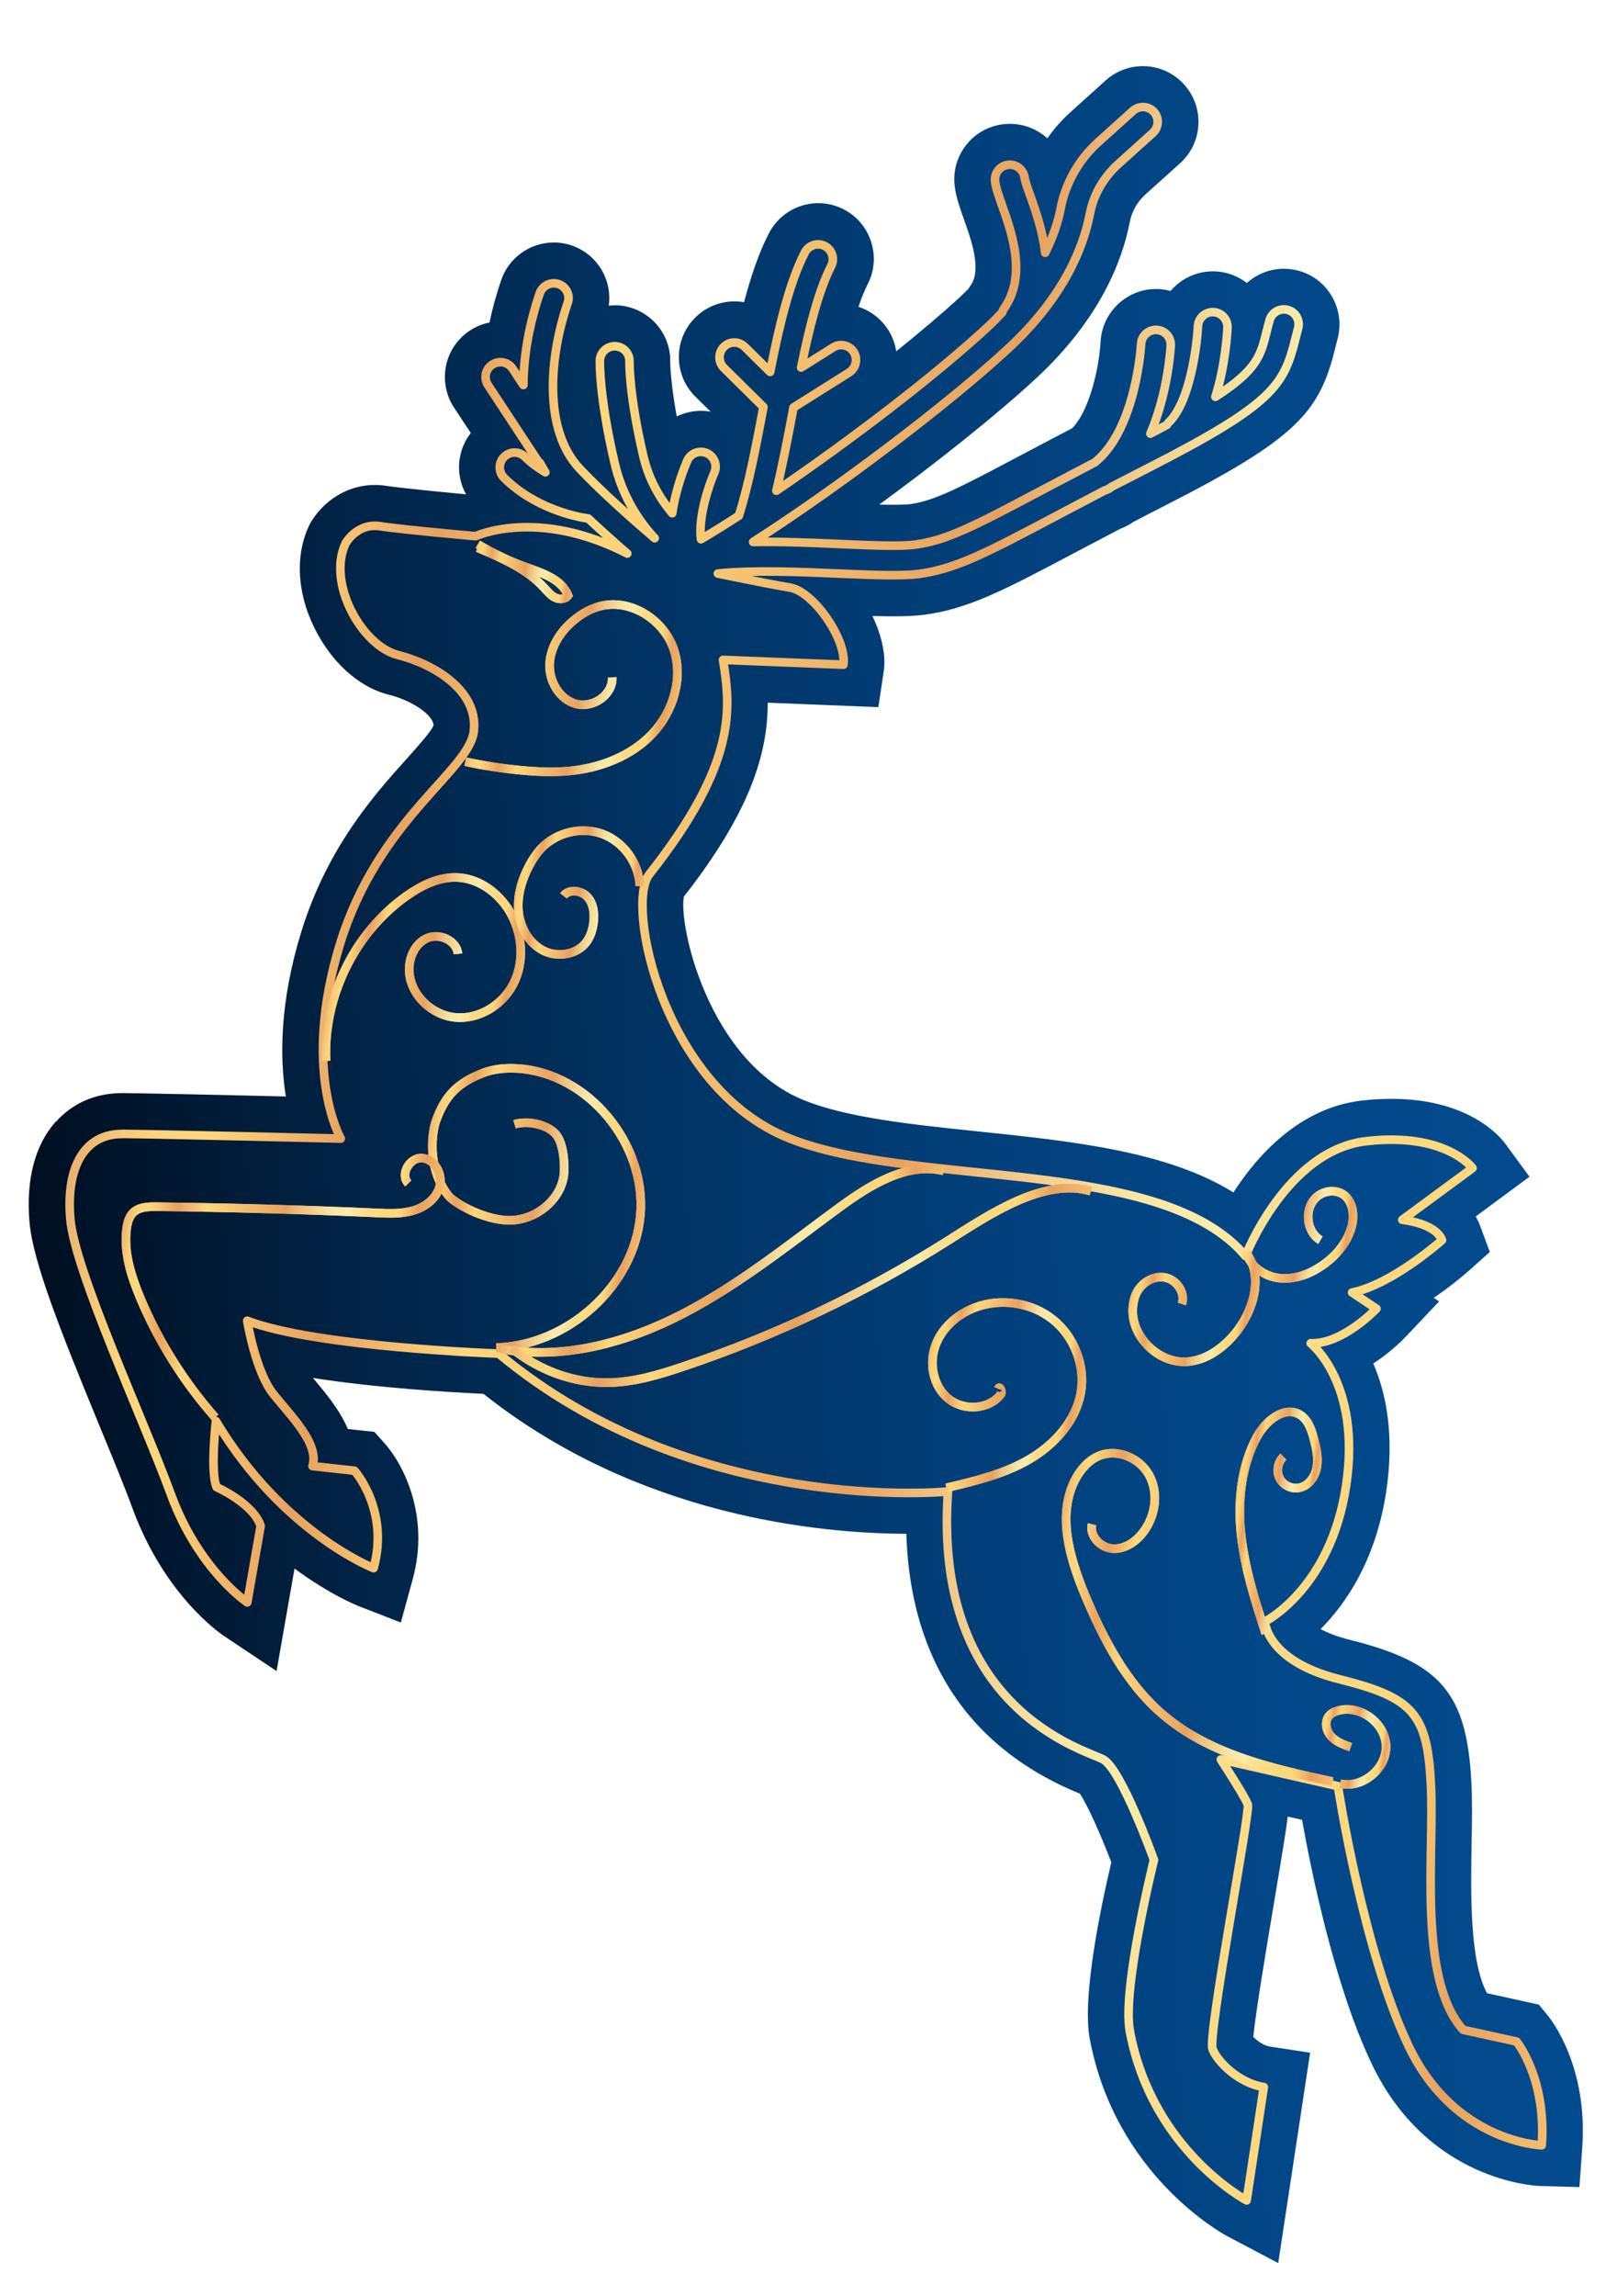 <svg width="193" height="274" viewBox="0 0 193 274" fill="none" xmlns="http://www.w3.org/2000/svg">
<g filter="url(#filter0_d_2028_8576)">
<path d="M10.118 127.006C12.048 124.844 14.674 123.672 17.709 123.604C17.833 123.601 17.956 123.598 18.094 123.595C20.98 123.627 30.795 123.835 37.546 124.001C36.812 119.423 36.788 112.821 39.376 104.387C42.489 94.262 48.174 87.918 51.955 83.721C53.175 82.36 54.837 80.507 55.177 79.729C55.15 78.492 52.652 76.76 49.778 76.04C46.199 75.143 42.874 72.095 40.857 67.889C38.882 63.766 38.675 59.424 40.275 55.977L40.341 55.838L40.406 55.699C41.541 53.596 44.206 51.116 47.983 51.032C48.491 51.021 49.014 51.05 49.525 51.135C51.303 51.398 56.095 51.869 59.056 52.147C58.512 51.182 58.227 50.088 58.215 48.961C58.209 47.448 58.699 46.006 59.621 44.83L57.616 41.794C55.61 38.73 56.452 34.612 59.513 32.605C60.231 32.135 61.02 31.801 61.855 31.645C62.264 29.669 62.789 27.938 63.253 26.566C64.157 23.946 66.618 22.158 69.378 22.096C70.161 22.079 70.933 22.199 71.681 22.457C73.356 23.039 74.702 24.233 75.48 25.825C76.07 27.022 76.264 28.352 76.087 29.636C76.265 29.618 76.457 29.6 76.636 29.596C76.745 29.593 76.855 29.591 76.965 29.588C80.609 29.686 83.507 32.73 83.423 36.336C83.423 36.363 83.418 38.578 84.2 42.852C85.043 42.448 85.972 42.207 86.933 42.186C87.373 42.176 87.813 42.207 88.241 42.28L86.428 40.491C85.164 39.24 84.467 37.578 84.455 35.804C84.443 34.029 85.12 32.364 86.37 31.098C87.593 29.86 89.213 29.164 90.943 29.125C91.382 29.116 91.809 29.147 92.237 29.22C93.022 26.232 93.962 23.405 95.187 21.025C96.293 18.855 98.501 17.458 100.946 17.403C102.045 17.379 103.136 17.63 104.109 18.131C105.693 18.934 106.851 20.311 107.397 22.005C107.943 23.698 107.804 25.489 106.988 27.076C106.592 27.841 106.229 28.771 105.894 29.769C107.347 30.245 108.619 31.221 109.459 32.55C109.958 33.351 110.266 34.21 110.395 35.088C113.338 32.711 115.981 30.479 118.081 28.534C118.391 28.252 118.687 27.957 119.009 27.633C119.089 27.494 119.182 27.354 119.288 27.2C120.607 25.328 119.375 21.848 118.466 19.296C117.968 17.89 117.543 16.689 117.376 15.373C117.158 13.617 117.641 11.873 118.737 10.473C119.832 9.073 121.407 8.199 123.174 7.981C123.38 7.962 123.6 7.944 123.806 7.939C125.577 7.9 127.213 8.551 128.434 9.665C129.246 8.506 130.198 7.439 131.248 6.494L135.397 2.756C136.582 1.685 138.108 1.087 139.687 1.051C141.624 1.008 143.469 1.806 144.766 3.249C145.949 4.571 146.55 6.263 146.466 8.039C146.369 9.816 145.594 11.442 144.288 12.627L140.139 16.364C139.169 17.239 138.521 18.381 138.275 19.652C137.388 24.252 134.727 31.23 127.107 38.291C122.516 42.548 115.523 48.137 108.371 53.372C109.278 53.393 110.117 53.402 110.817 53.386C111.518 53.37 111.888 53.335 112.052 53.317C114.998 52.922 118.067 51.299 125.468 47.379C127.179 46.474 129.162 45.426 131.376 44.276C133.433 42.249 134.61 37.106 134.788 33.966C134.958 30.496 137.795 27.723 141.256 27.646C141.407 27.642 141.572 27.639 141.723 27.649C142.219 27.68 142.687 27.752 143.144 27.879C144.335 26.477 146.088 25.585 148.038 25.541C148.189 25.538 148.34 25.535 148.506 25.545C149.922 25.61 151.211 26.117 152.247 26.933C153.405 25.89 154.916 25.264 156.523 25.229C157.155 25.214 157.789 25.297 158.411 25.462C160.125 25.932 161.551 27.028 162.424 28.577C163.296 30.112 163.529 31.909 163.072 33.611C162.958 34.053 162.844 34.468 162.756 34.855C160.889 42.339 158.184 45.48 142.614 53.42C141.228 54.125 139.938 54.786 138.715 55.432C138.228 55.773 137.712 56.046 137.153 56.251C135.089 57.329 133.242 58.306 131.639 59.153C123.274 63.576 119.077 65.788 113.803 66.51C113.036 66.61 112.144 66.671 111.073 66.695C110.001 66.719 108.833 66.704 107.554 66.663C108.65 68.95 109.197 71.331 108.91 73.236L108.264 77.542L95.061 77.011C95.056 82.953 93.081 89.888 85.052 100.15C84.386 103.576 88.02 119.877 99.389 124.451C104.616 126.549 112.205 127.343 120.262 128.181C131.349 129.337 142.753 130.527 150.64 135.454C153.563 130.946 158.591 125.346 165.937 124.494C166.937 124.375 167.925 124.312 168.873 124.291C178.514 124.076 182.424 128.72 183.104 129.654L185.981 133.579L179.56 138.317C179.76 138.67 179.947 139.037 180.093 139.446L181.248 142.557L178.769 144.771C178.432 145.068 176.815 146.493 174.555 148.029L175.196 148.455L171.223 152.656C170.78 153.134 169.355 154.555 167.337 155.865C168.843 159.339 169.903 164.35 168.874 171.195C167.628 179.38 164.033 184.563 161.05 187.559C161.856 187.995 162.98 188.451 164.499 188.83C175.374 191.531 178.492 195.176 179.045 205.809C179.162 208.008 179.122 210.512 179.071 213.168C178.971 219.153 178.833 227.134 180.912 231.008L187.098 232.369L188.172 233.68C188.666 234.288 192.967 239.831 192.275 249.489L191.94 254.145L187.279 254.016C186.729 254 173.869 253.476 167.168 239.471C162.758 230.271 159.951 216.565 158.836 210.318L157.124 209.93C156.928 211.612 156.443 214.511 155.509 220.103C154.66 225.142 153.314 233.192 153.011 236.224C153.503 236.709 154.312 237.282 154.988 237.377L159.8 238.109L155.99 263.214L149.941 260.02C149.399 259.729 136.534 252.768 133.489 236.398C132.552 231.344 134.891 220.384 136.071 215.392C134.743 211.9 133.183 208.483 132.33 207.209C132.302 207.209 132.274 207.182 132.247 207.169C116.285 200.607 111.954 187.581 111.604 176.186C101.257 176.155 79.556 174.122 61.133 159.485C57.35 159.308 48.49 158.804 40.768 157.587C40.796 157.614 40.825 157.655 40.853 157.681C42.264 159.356 43.972 161.381 44.944 163.684L48.112 164.026L49.352 165.415C51.564 167.883 54.753 174.07 52.694 181.571L51.271 186.775L46.253 184.823C46.004 184.719 42.801 183.456 38.582 180.331L36.437 192.566L30.23 188.427C29.504 187.948 23.013 183.388 19.254 173.183C18.274 170.496 16.793 166.925 15.238 163.149C10.647 151.986 7.358 143.724 6.95 139.015C6.507 133.936 7.596 129.785 10.076 127.007L10.118 127.006Z" fill="url(#paint0_linear_2028_8576)"/>
<path d="M18.037 128.466C22.49 128.504 44.102 129.027 44.102 129.027C44.102 129.027 39.385 120.865 44.01 105.81C48.635 90.769 59.476 85.177 59.987 80.365C60.498 75.553 55.234 72.411 50.936 71.324C46.638 70.237 42.446 62.792 44.662 58.025C44.662 58.025 46.008 55.533 48.779 55.953C51.551 56.372 60.197 57.142 60.197 57.142C60.197 57.142 67.554 53.677 78.299 59.215C76.87 57.981 75.229 56.518 73.63 55.027C73.602 55.028 73.588 55.028 73.575 55.028C72.141 54.813 67.282 53.834 63.601 50.189C62.912 49.503 62.901 48.375 63.586 47.686C64.272 46.997 65.385 46.986 66.087 47.671C66.846 48.425 67.683 49.011 68.519 49.515C68.291 49.149 68.076 48.782 67.876 48.402C67.777 48.308 67.666 48.241 67.594 48.119L61.678 39.118C61.137 38.305 61.36 37.199 62.186 36.672C62.999 36.131 64.103 36.354 64.63 37.181L65.896 39.106C65.922 35.337 66.702 31.496 67.85 28.155C68.173 27.226 69.179 26.75 70.093 27.06C71.021 27.383 71.51 28.39 71.187 29.305C69.058 35.501 68.157 44.393 72.646 49.121C75.305 51.922 78.978 55.169 81.569 57.381C79.697 55.36 77.721 52.433 76.794 48.437C74.926 40.459 75.027 36.358 75.023 36.193C75.057 35.216 75.864 34.455 76.84 34.475C77.816 34.494 78.59 35.316 78.557 36.293C78.558 36.334 78.479 40.174 80.225 47.631C80.908 50.532 82.291 52.771 83.66 54.405C84.1 51.341 85.262 48.578 85.458 48.134C85.85 47.245 86.899 46.836 87.787 47.229C88.675 47.622 89.084 48.672 88.691 49.561C88.076 50.95 86.734 54.831 87.096 57.505C88.493 56.69 90.01 55.735 91.609 54.709C92.778 51.079 93.639 46.548 94.549 41.727L89.828 37.06C89.139 36.374 89.128 35.246 89.813 34.557C90.499 33.867 91.611 33.856 92.314 34.542L95.349 37.542C96.41 32.14 97.626 26.927 99.496 23.282C99.944 22.419 101.008 22.065 101.87 22.514C102.746 22.962 103.086 24.027 102.638 24.89C101.111 27.895 100.014 32.307 99.047 37.019L102.882 34.609C103.709 34.096 104.799 34.333 105.326 35.16C105.839 35.987 105.603 37.079 104.776 37.607L98.136 41.785C98.099 41.965 98.062 42.144 98.038 42.324C97.436 45.514 96.808 48.747 96.091 51.72C104.929 45.705 115.089 37.955 121.376 32.12C121.982 31.556 122.533 30.994 123.056 30.432C123.108 30.293 123.146 30.141 123.239 30.015C126.01 26.074 124.221 21.025 123.033 17.668C122.622 16.494 122.285 15.566 122.199 14.798C122.081 13.824 122.776 12.942 123.749 12.824C124.708 12.706 125.603 13.401 125.721 14.375C125.771 14.746 126.079 15.633 126.386 16.479C127.032 18.294 127.882 20.709 128.174 23.33C129.174 21.313 129.752 19.499 130.022 18.048C130.6 15.009 132.199 12.195 134.503 10.122L138.652 6.384C139.379 5.735 140.493 5.793 141.155 6.507C141.804 7.236 141.746 8.351 141.032 9.013L136.884 12.751C135.119 14.345 133.942 16.407 133.499 18.727C132.748 22.609 130.462 28.547 123.798 34.721C116.649 41.345 103.515 51.294 93.314 57.834C96.61 57.775 100.186 57.915 103.584 58.073C107.339 58.237 110.887 58.392 112.682 58.145C116.476 57.634 119.777 55.896 127.721 51.689C129.555 50.727 131.7 49.592 134.118 48.328C139.058 44.339 139.618 34.313 139.629 34.202C139.676 33.225 140.511 32.477 141.488 32.524C142.451 32.571 143.211 33.394 143.164 34.371C143.144 34.702 142.85 39.99 140.734 44.907C141.426 44.547 142.078 44.203 142.703 43.859C142.769 43.775 142.808 43.677 142.889 43.593C145.434 41.239 146.286 34.494 146.411 32.084C146.458 31.107 147.293 30.359 148.256 30.406C149.233 30.453 149.979 31.276 149.933 32.253C149.906 32.9 149.676 36.784 148.495 40.511C153.453 37.305 153.882 35.618 154.589 32.796C154.703 32.353 154.816 31.883 154.956 31.385C155.21 30.444 156.187 29.886 157.127 30.14C158.067 30.394 158.625 31.372 158.371 32.313C158.244 32.783 158.13 33.226 158.029 33.641C156.667 39.104 155.44 41.374 140.4 49.041C138.851 49.831 137.425 50.565 136.066 51.269C136.026 51.298 135.985 51.34 135.931 51.382C135.728 51.524 135.511 51.625 135.278 51.686C133.051 52.849 131.068 53.898 129.357 54.802C121.263 59.082 117.555 61.035 113.131 61.643C111.035 61.923 107.5 61.768 103.415 61.598C99.082 61.406 93.264 61.164 89.111 61.601C92.852 62.37 96.44 63.074 97.667 63.267C100.563 63.711 104.527 69.579 104.097 72.477L89.725 71.903C90.607 77.537 91.562 84.035 80.925 97.491C78.065 101.103 82.564 122.928 97.552 128.963C112.54 134.997 142.051 131.093 152.087 143.042C152.087 143.042 156.959 130.444 166.484 129.338C176.009 128.231 179.183 132.548 179.183 132.548L170.802 138.719C170.802 138.719 174.781 139.111 175.541 141.144C175.541 141.144 169.64 146.42 164.812 147.394L167.713 149.324C167.713 149.324 163.659 153.609 159.863 153.446C159.863 153.446 165.946 158.207 164.09 170.477C162.233 182.746 154.406 186.662 154.406 186.662C154.406 186.662 154.538 191.363 163.354 193.56C172.17 195.757 173.779 197.702 174.213 206.069C174.647 214.436 172.614 229.24 178.055 235.377L184.434 236.776C184.434 236.776 188.022 241.152 187.445 249.157C187.445 249.157 177.077 248.852 171.586 237.379C166.095 225.906 163.116 206.303 163.116 206.303L149.139 203.121C149.139 203.121 152.07 207.608 152.365 208.509C152.66 209.411 147.552 236.085 148.151 237.667C148.763 239.249 151.362 241.777 154.271 242.208L152.222 255.733C152.222 255.733 140.932 249.768 138.278 235.522C137.342 230.481 141.162 215.1 141.162 215.1C141.162 215.1 137.28 204.293 135.11 203.117C132.954 201.941 114.739 197.258 116.575 171.137C116.575 171.137 86.345 174.205 62.949 154.686C62.949 154.686 41.167 153.933 32.934 150.761C32.934 150.761 33.922 156.873 36.071 159.535C38.218 162.197 41.548 165.479 40.727 168.111L45.741 168.659C45.741 168.659 49.927 173.339 48.02 180.286C48.02 180.286 37.181 176.085 29.203 162.742C29.203 162.742 28.5 168.81 29.282 170.622C29.282 170.622 33.668 172.56 34.538 175.25L32.942 184.378C32.942 184.378 27.153 180.518 23.833 171.5C20.527 162.482 12.356 144.851 11.819 138.605C11.28 132.344 13.571 128.442 18.023 128.48L18.037 128.466Z" stroke="url(#paint1_linear_2028_8576)" stroke-width="1.026" stroke-linecap="round" stroke-linejoin="round"/>
<path d="M62.659 153.963C71.159 153.718 79.095 146.678 79.854 138.202C80.627 129.725 73.662 121.174 65.173 120.661C63.783 120.582 62.357 120.697 61.049 121.207C58.011 122.403 56.52 123.922 55.434 126.999C55.073 128.039 54.249 132.39 56.937 135.824C57.686 136.784 61.764 139.1 64.944 138.74C67.863 138.414 70.571 136.002 70.753 133.068C70.833 131.718 70.63 129.384 69.688 128.415C68.591 127.284 66.369 126.866 64.84 127.312" stroke="url(#paint2_linear_2028_8576)" stroke-width="1.026" stroke-miterlimit="10"/>
<path d="M58.956 84.047C61.138 84.521 63.33 84.857 65.547 85.069C67.489 85.259 69.442 85.34 71.375 85.159C75.05 84.816 78.729 83.413 81.266 80.743C83.804 78.073 85.032 74.002 83.8 70.522C82.569 67.042 78.638 64.571 75.059 65.49C73.925 65.79 72.88 66.377 71.976 67.127C70.37 68.428 69.134 70.312 69.029 72.392C68.938 74.457 70.21 76.643 72.214 77.162C74.218 77.695 76.6 76.061 76.499 73.986" stroke="url(#paint3_linear_2028_8576)" stroke-width="1.026" stroke-miterlimit="10"/>
<path d="M60.453 58.113C62.305 59.213 64.263 60.146 66.299 60.871C68.239 61.571 70.481 62.305 71.238 64.214C70.905 64.689 70.191 64.718 69.677 64.468C69.163 64.219 68.795 63.745 68.401 63.328C66.289 61.023 63.306 59.741 60.434 58.526" stroke="url(#paint4_linear_2028_8576)" stroke-width="1.026" stroke-miterlimit="10"/>
<path d="M162.471 205.753C155.278 204.208 147.752 202.519 142.176 197.719C137.819 193.979 135.09 188.689 132.884 183.387C131.068 178.985 129.565 173.833 131.807 169.629C132.454 168.432 133.419 167.351 134.686 166.855C136.865 165.995 139.53 167.187 140.621 169.254C141.725 171.32 141.344 173.983 139.971 175.87C139.104 177.059 137.766 178.024 136.294 177.961C134.822 177.897 133.43 176.47 133.769 175.046" stroke="url(#paint5_linear_2028_8576)" stroke-width="1.026" stroke-miterlimit="10"/>
<path d="M116.387 170.702C119.776 169.897 123.221 169.077 126.232 167.332C129.244 165.587 131.833 162.764 132.43 159.34C132.99 156.123 131.648 152.645 129.089 150.611C126.529 148.578 122.889 148.026 119.823 149.181C117.67 149.986 115.784 151.664 115.035 153.841C114.287 156.017 114.868 158.672 116.673 160.104C118.477 161.535 121.428 161.387 122.858 159.581C123.125 159.245 122.751 158.469 122.581 158.872" stroke="url(#paint6_linear_2028_8576)" stroke-width="1.026" stroke-miterlimit="10"/>
<path d="M116.079 132.882C111.686 131.825 107.336 134.521 103.685 137.189C97.601 141.643 91.689 146.424 84.993 149.902C78.296 153.38 70.607 155.491 63.184 154.13" stroke="url(#paint7_linear_2028_8576)" stroke-width="1.026" stroke-miterlimit="10"/>
<path d="M133.626 135.31C128.037 133.633 121.486 138.098 116.554 141.22C106.663 147.466 96.03 152.531 84.942 156.244C82.023 157.231 79.02 158.123 75.943 158.15C71.808 158.201 67.72 156.642 64.502 154.059" stroke="url(#paint8_linear_2028_8576)" stroke-width="1.026" stroke-miterlimit="10"/>
<path d="M29.111 162.304C25.389 158.082 22.355 153.253 20.178 148.061C19.075 145.431 18.173 142.603 18.537 139.789C18.631 139.086 18.821 138.352 19.318 137.86C20.018 137.184 21.102 137.146 22.092 137.152C30.861 137.259 39.633 137.503 48.394 137.899C49.88 137.963 51.393 138.039 52.826 137.594C54.245 137.164 55.582 136.116 55.921 134.664C56.273 133.212 55.3 131.473 53.813 131.355C52.327 131.237 51.123 133.327 52.163 134.377" stroke="url(#paint9_linear_2028_8576)" stroke-width="1.026" stroke-miterlimit="10"/>
<path d="M42.342 119.754C41.994 112.155 45.726 104.493 51.921 100.091C53.706 98.827 55.786 97.79 57.958 97.866C60.778 97.968 63.295 99.961 64.561 102.478C65.826 104.994 65.978 108.113 64.673 110.618C63.369 113.123 60.563 114.836 57.767 114.568C54.958 114.301 52.432 111.909 52.273 109.093C52.182 107.485 52.94 105.749 54.41 105.111C55.879 104.459 57.934 105.39 58.093 106.982" stroke="url(#paint10_linear_2028_8576)" stroke-width="1.026" stroke-miterlimit="10"/>
<path d="M79.788 98.878C79.701 96.184 77.885 93.639 75.363 92.691C72.841 91.743 69.793 92.485 67.969 94.451C67.445 95.027 67.02 95.683 66.638 96.379C65.727 98.064 65.138 99.989 65.318 101.897C65.498 103.805 66.529 105.694 68.239 106.577C69.935 107.461 72.29 107.106 73.424 105.568C73.918 104.896 74.16 104.079 74.266 103.252C74.407 102.176 74.27 100.982 73.538 100.187C72.806 99.392 71.359 99.204 70.677 100.058" stroke="url(#paint11_linear_2028_8576)" stroke-width="1.026" stroke-miterlimit="10"/>
<path d="M152.159 142.545C152.623 144.268 154.326 145.468 156.104 145.676C157.867 145.884 159.653 145.239 161.142 144.243C162.821 143.119 164.214 141.506 164.747 139.555C165.129 138.157 164.911 136.402 163.671 135.645C162.765 135.088 161.505 135.253 160.668 135.918C159.047 137.192 159.25 140.118 161.032 141.151" stroke="url(#paint12_linear_2028_8576)" stroke-width="1.026" stroke-miterlimit="10"/>
<path d="M154.493 188.09C153.253 184.239 152.013 180.374 151.566 176.354C151.132 172.333 151.547 168.129 153.474 164.578C154.491 162.712 156.717 160.888 158.555 161.961C159.571 162.558 159.97 163.801 160.27 164.936C160.555 166.03 160.801 167.166 160.592 168.285C160.383 169.403 159.61 170.48 158.502 170.697C157.586 170.882 156.572 170.396 156.155 169.553C155.738 168.723 155.933 167.618 156.619 166.984" stroke="url(#paint13_linear_2028_8576)" stroke-width="1.026" stroke-miterlimit="10"/>
<path d="M151.964 142.412C154.234 145.003 153.228 149.179 151.145 151.908C149.69 153.811 147.623 155.425 145.224 155.644C141.795 155.94 138.496 152.781 138.625 149.353C138.653 148.761 138.764 148.167 138.999 147.612C139.574 146.306 141.023 145.352 142.444 145.596C143.85 145.826 144.958 147.41 144.493 148.769" stroke="url(#paint14_linear_2028_8576)" stroke-width="1.026" stroke-miterlimit="10"/>
<path d="M163.384 206.007C166.035 206.608 168.923 204.247 168.863 201.525C168.802 198.802 165.812 196.572 163.189 197.277C162.738 197.397 162.289 197.6 162.009 197.977C161.475 198.677 161.733 199.744 162.338 200.391C162.943 201.038 163.816 201.348 164.647 201.646" stroke="url(#paint15_linear_2028_8576)" stroke-width="1.026" stroke-miterlimit="10"/>
<path d="M62.658 153.963C71.158 153.718 79.094 146.678 79.853 138.202C80.626 129.725 73.661 121.174 65.172 120.661C63.782 120.582 62.356 120.697 61.048 121.207C58.011 122.403 56.519 123.922 55.434 126.999C55.072 128.039 54.248 132.39 56.936 135.824C57.685 136.784 61.763 139.1 64.943 138.74C67.863 138.414 70.571 136.002 70.753 133.068C70.832 131.718 70.629 129.384 69.687 128.415C68.59 127.284 66.368 126.866 64.839 127.312" stroke="url(#paint16_linear_2028_8576)" stroke-width="1.037" stroke-miterlimit="10"/>
<path d="M58.956 84.047C61.137 84.521 63.33 84.857 65.547 85.069C67.488 85.259 69.441 85.34 71.375 85.159C75.05 84.816 78.728 83.413 81.266 80.743C83.803 78.073 85.032 74.002 83.8 70.522C82.568 67.042 78.638 64.571 75.058 65.49C73.925 65.79 72.88 66.377 71.976 67.127C70.37 68.428 69.134 70.312 69.029 72.392C68.938 74.457 70.209 76.643 72.213 77.162C74.218 77.695 76.599 76.061 76.498 73.986" stroke="url(#paint17_linear_2028_8576)" stroke-width="1.037" stroke-miterlimit="10"/>
<path d="M60.452 58.113C62.304 59.213 64.263 60.146 66.299 60.871C68.238 61.571 70.48 62.305 71.237 64.214C70.905 64.689 70.191 64.718 69.677 64.468C69.163 64.219 68.795 63.745 68.401 63.328C66.288 61.023 63.306 59.741 60.434 58.526" stroke="url(#paint18_linear_2028_8576)" stroke-width="1.037" stroke-miterlimit="10"/>
<path d="M162.471 205.752C155.277 204.207 147.751 202.518 142.175 197.718C137.818 193.978 135.09 188.688 132.883 183.386C131.067 178.984 129.564 173.832 131.807 169.628C132.453 168.431 133.418 167.35 134.685 166.854C136.865 165.994 139.529 167.186 140.62 169.253C141.724 171.319 141.344 173.982 139.97 175.869C139.104 177.058 137.765 178.023 136.293 177.96C134.822 177.896 133.429 176.469 133.769 175.045" stroke="url(#paint19_linear_2028_8576)" stroke-width="1.037" stroke-miterlimit="10"/>
<path d="M116.386 170.702C119.776 169.897 123.22 169.077 126.232 167.332C129.243 165.587 131.832 162.764 132.429 159.34C132.989 156.123 131.648 152.645 129.088 150.611C126.528 148.578 122.888 148.026 119.822 149.181C117.669 149.986 115.783 151.664 115.034 153.841C114.286 156.017 114.867 158.672 116.672 160.104C118.476 161.535 121.427 161.387 122.857 159.581C123.125 159.245 122.75 158.469 122.58 158.872" stroke="url(#paint20_linear_2028_8576)" stroke-width="1.037" stroke-miterlimit="10"/>
<path d="M116.079 132.882C111.686 131.825 107.335 134.521 103.685 137.189C97.601 141.643 91.689 146.424 84.992 149.902C78.296 153.38 70.606 155.491 63.184 154.13" stroke="url(#paint21_linear_2028_8576)" stroke-width="1.037" stroke-miterlimit="10"/>
<path d="M133.625 135.31C128.037 133.633 121.486 138.098 116.554 141.22C106.662 147.466 96.03 152.531 84.941 156.244C82.023 157.231 79.02 158.123 75.942 158.15C71.808 158.201 67.719 156.642 64.501 154.059" stroke="url(#paint22_linear_2028_8576)" stroke-width="1.037" stroke-miterlimit="10"/>
<path d="M29.11 162.304C25.389 158.082 22.354 153.253 20.177 148.061C19.074 145.431 18.173 142.603 18.536 139.789C18.631 139.086 18.82 138.352 19.318 137.86C20.017 137.184 21.102 137.146 22.091 137.152C30.86 137.259 39.632 137.503 48.394 137.899C49.879 137.963 51.393 138.039 52.825 137.594C54.245 137.164 55.582 136.116 55.92 134.664C56.273 133.212 55.3 131.473 53.813 131.355C52.326 131.237 51.123 133.327 52.163 134.377" stroke="url(#paint23_linear_2028_8576)" stroke-width="1.037" stroke-miterlimit="10"/>
<path d="M42.342 119.753C41.994 112.154 45.725 104.492 51.92 100.09C53.706 98.826 55.785 97.789 57.958 97.865C60.777 97.967 63.295 99.96 64.56 102.477C65.825 104.993 65.977 108.112 64.673 110.617C63.368 113.122 60.562 114.835 57.767 114.567C54.958 114.3 52.431 111.908 52.272 109.092C52.181 107.484 52.94 105.748 54.41 105.11C55.879 104.458 57.933 105.389 58.093 106.981" stroke="url(#paint24_linear_2028_8576)" stroke-width="1.037" stroke-miterlimit="10"/>
<path d="M79.787 98.877C79.7 96.183 77.884 93.638 75.362 92.69C72.841 91.742 69.793 92.484 67.968 94.451C67.445 95.026 67.02 95.682 66.637 96.378C65.726 98.063 65.137 99.988 65.317 101.896C65.497 103.804 66.528 105.693 68.238 106.576C69.934 107.46 72.29 107.105 73.424 105.567C73.917 104.895 74.16 104.078 74.265 103.251C74.406 102.175 74.269 100.981 73.537 100.186C72.805 99.391 71.358 99.203 70.676 100.057" stroke="url(#paint25_linear_2028_8576)" stroke-width="1.037" stroke-miterlimit="10"/>
<path d="M152.157 142.545C152.621 144.268 154.324 145.468 156.102 145.676C157.865 145.884 159.651 145.239 161.14 144.243C162.819 143.119 164.212 141.506 164.746 139.555C165.127 138.157 164.909 136.402 163.669 135.645C162.763 135.088 161.503 135.253 160.666 135.918C159.045 137.192 159.248 140.118 161.03 141.151" stroke="url(#paint26_linear_2028_8576)" stroke-width="1.037" stroke-miterlimit="10"/>
<path d="M154.492 188.09C153.252 184.239 152.012 180.374 151.565 176.354C151.132 172.333 151.546 168.129 153.473 164.578C154.49 162.712 156.716 160.888 158.554 161.961C159.57 162.558 159.969 163.801 160.269 164.936C160.555 166.03 160.8 167.166 160.591 168.285C160.383 169.403 159.61 170.48 158.502 170.697C157.585 170.882 156.571 170.396 156.154 169.553C155.737 168.723 155.932 167.618 156.619 166.984" stroke="url(#paint27_linear_2028_8576)" stroke-width="1.037" stroke-miterlimit="10"/>
<path d="M151.962 142.412C154.232 145.003 153.226 149.179 151.143 151.908C149.688 153.811 147.621 155.425 145.222 155.644C141.793 155.94 138.494 152.781 138.623 149.353C138.651 148.761 138.762 148.167 138.997 147.612C139.572 146.306 141.021 145.352 142.442 145.596C143.848 145.826 144.956 147.41 144.491 148.769" stroke="url(#paint28_linear_2028_8576)" stroke-width="1.037" stroke-miterlimit="10"/>
<path d="M163.383 206.007C166.035 206.608 168.923 204.247 168.862 201.525C168.801 198.802 165.811 196.572 163.188 197.277C162.738 197.397 162.289 197.6 162.009 197.977C161.475 198.677 161.732 199.744 162.337 200.391C162.942 201.038 163.815 201.348 164.646 201.646" stroke="url(#paint29_linear_2028_8576)" stroke-width="1.037" stroke-miterlimit="10"/>
</g>
<defs>
<filter id="filter0_d_2028_8576" x="-2.14577e-05" y="1.05" width="192.351" height="272.433" filterUnits="userSpaceOnUse" color-interpolation-filters="sRGB">
<feFlood flood-opacity="0" result="BackgroundImageFix"/>
<feColorMatrix in="SourceAlpha" type="matrix" values="0 0 0 0 0 0 0 0 0 0 0 0 0 0 0 0 0 0 127 0" result="hardAlpha"/>
<feOffset dx="-3.427" dy="6.842"/>
<feGaussianBlur stdDeviation="1.713"/>
<feColorMatrix type="matrix" values="0 0 0 0 0.435 0 0 0 0 0.467 0 0 0 0 0.467 0 0 0 0.9 0"/>
<feBlend mode="normal" in2="BackgroundImageFix" result="effect1_dropShadow_2028_8576"/>
<feBlend mode="normal" in="SourceGraphic" in2="effect1_dropShadow_2028_8576" result="shape"/>
</filter>
<linearGradient id="paint0_linear_2028_8576" x1="189.802" y1="131.183" x2="6.839" y2="135.263" gradientUnits="userSpaceOnUse">
<stop stop-color="#034B8F"/>
<stop offset="0.17" stop-color="#02488A"/>
<stop offset="0.37" stop-color="#02407C"/>
<stop offset="0.58" stop-color="#013465"/>
<stop offset="0.79" stop-color="#012346"/>
<stop offset="1" stop-color="#000F21"/>
</linearGradient>
<linearGradient id="paint1_linear_2028_8576" x1="204.577" y1="139.717" x2="14.789" y2="110.938" gradientUnits="userSpaceOnUse">
<stop stop-color="#F4BD6E"/>
<stop offset="0.07" stop-color="#E8A260"/>
<stop offset="0.13" stop-color="#FFD77C"/>
<stop offset="0.18" stop-color="#FED87F"/>
<stop offset="0.23" stop-color="#FEDC88"/>
<stop offset="0.27" stop-color="#FDE399"/>
<stop offset="0.29" stop-color="#FCEBAA"/>
<stop offset="0.34" stop-color="#FAE6A5"/>
<stop offset="0.38" stop-color="#F6D896"/>
<stop offset="0.44" stop-color="#F0C07F"/>
<stop offset="0.49" stop-color="#E8A260"/>
<stop offset="0.74" stop-color="#FFD77C"/>
<stop offset="0.83" stop-color="#E8A260"/>
<stop offset="0.92" stop-color="#FFD77C"/>
<stop offset="0.95" stop-color="#FDD37B"/>
<stop offset="0.97" stop-color="#F6CA78"/>
<stop offset="0.99" stop-color="#ECB973"/>
<stop offset="1" stop-color="#E8B271"/>
</linearGradient>
<linearGradient id="paint2_linear_2028_8576" x1="80.154" y1="139.777" x2="53.315" y2="135.707" gradientUnits="userSpaceOnUse">
<stop stop-color="#F4BD6E"/>
<stop offset="0.07" stop-color="#E8A260"/>
<stop offset="0.13" stop-color="#FFD77C"/>
<stop offset="0.18" stop-color="#FED87F"/>
<stop offset="0.23" stop-color="#FEDC88"/>
<stop offset="0.27" stop-color="#FDE399"/>
<stop offset="0.29" stop-color="#FCEBAA"/>
<stop offset="0.34" stop-color="#FAE6A5"/>
<stop offset="0.38" stop-color="#F6D896"/>
<stop offset="0.44" stop-color="#F0C07F"/>
<stop offset="0.49" stop-color="#E8A260"/>
<stop offset="0.74" stop-color="#FFD77C"/>
<stop offset="0.83" stop-color="#E8A260"/>
<stop offset="0.92" stop-color="#FFD77C"/>
<stop offset="0.95" stop-color="#FDD37B"/>
<stop offset="0.97" stop-color="#F6CA78"/>
<stop offset="0.99" stop-color="#ECB973"/>
<stop offset="1" stop-color="#E8B271"/>
</linearGradient>
<linearGradient id="paint3_linear_2028_8576" x1="84.344" y1="77.239" x2="60.411" y2="73.609" gradientUnits="userSpaceOnUse">
<stop stop-color="#F4BD6E"/>
<stop offset="0.07" stop-color="#E8A260"/>
<stop offset="0.13" stop-color="#FFD77C"/>
<stop offset="0.18" stop-color="#FED87F"/>
<stop offset="0.23" stop-color="#FEDC88"/>
<stop offset="0.27" stop-color="#FDE399"/>
<stop offset="0.29" stop-color="#FCEBAA"/>
<stop offset="0.34" stop-color="#FAE6A5"/>
<stop offset="0.38" stop-color="#F6D896"/>
<stop offset="0.44" stop-color="#F0C07F"/>
<stop offset="0.49" stop-color="#E8A260"/>
<stop offset="0.74" stop-color="#FFD77C"/>
<stop offset="0.83" stop-color="#E8A260"/>
<stop offset="0.92" stop-color="#FFD77C"/>
<stop offset="0.95" stop-color="#FDD37B"/>
<stop offset="0.97" stop-color="#F6CA78"/>
<stop offset="0.99" stop-color="#ECB973"/>
<stop offset="1" stop-color="#E8B271"/>
</linearGradient>
<linearGradient id="paint4_linear_2028_8576" x1="72.108" y1="62.444" x2="59.762" y2="60.572" gradientUnits="userSpaceOnUse">
<stop stop-color="#F4BD6E"/>
<stop offset="0.07" stop-color="#E8A260"/>
<stop offset="0.13" stop-color="#FFD77C"/>
<stop offset="0.18" stop-color="#FED87F"/>
<stop offset="0.23" stop-color="#FEDC88"/>
<stop offset="0.27" stop-color="#FDE399"/>
<stop offset="0.29" stop-color="#FCEBAA"/>
<stop offset="0.34" stop-color="#FAE6A5"/>
<stop offset="0.38" stop-color="#F6D896"/>
<stop offset="0.44" stop-color="#F0C07F"/>
<stop offset="0.49" stop-color="#E8A260"/>
<stop offset="0.74" stop-color="#FFD77C"/>
<stop offset="0.83" stop-color="#E8A260"/>
<stop offset="0.92" stop-color="#FFD77C"/>
<stop offset="0.95" stop-color="#FDD37B"/>
<stop offset="0.97" stop-color="#F6CA78"/>
<stop offset="0.99" stop-color="#ECB973"/>
<stop offset="1" stop-color="#E8B271"/>
</linearGradient>
<linearGradient id="paint5_linear_2028_8576" x1="165.019" y1="188.548" x2="128.55" y2="183.018" gradientUnits="userSpaceOnUse">
<stop stop-color="#F4BD6E"/>
<stop offset="0.07" stop-color="#E8A260"/>
<stop offset="0.13" stop-color="#FFD77C"/>
<stop offset="0.18" stop-color="#FED87F"/>
<stop offset="0.23" stop-color="#FEDC88"/>
<stop offset="0.27" stop-color="#FDE399"/>
<stop offset="0.29" stop-color="#FCEBAA"/>
<stop offset="0.34" stop-color="#FAE6A5"/>
<stop offset="0.38" stop-color="#F6D896"/>
<stop offset="0.44" stop-color="#F0C07F"/>
<stop offset="0.49" stop-color="#E8A260"/>
<stop offset="0.74" stop-color="#FFD77C"/>
<stop offset="0.83" stop-color="#E8A260"/>
<stop offset="0.92" stop-color="#FFD77C"/>
<stop offset="0.95" stop-color="#FDD37B"/>
<stop offset="0.97" stop-color="#F6CA78"/>
<stop offset="0.99" stop-color="#ECB973"/>
<stop offset="1" stop-color="#E8B271"/>
</linearGradient>
<linearGradient id="paint6_linear_2028_8576" x1="132.6" y1="161.533" x2="113.503" y2="158.637" gradientUnits="userSpaceOnUse">
<stop stop-color="#F4BD6E"/>
<stop offset="0.07" stop-color="#E8A260"/>
<stop offset="0.13" stop-color="#FFD77C"/>
<stop offset="0.18" stop-color="#FED87F"/>
<stop offset="0.23" stop-color="#FEDC88"/>
<stop offset="0.27" stop-color="#FDE399"/>
<stop offset="0.29" stop-color="#FCEBAA"/>
<stop offset="0.34" stop-color="#FAE6A5"/>
<stop offset="0.38" stop-color="#F6D896"/>
<stop offset="0.44" stop-color="#F0C07F"/>
<stop offset="0.49" stop-color="#E8A260"/>
<stop offset="0.74" stop-color="#FFD77C"/>
<stop offset="0.83" stop-color="#E8A260"/>
<stop offset="0.92" stop-color="#FFD77C"/>
<stop offset="0.95" stop-color="#FDD37B"/>
<stop offset="0.97" stop-color="#F6CA78"/>
<stop offset="0.99" stop-color="#ECB973"/>
<stop offset="1" stop-color="#E8B271"/>
</linearGradient>
<linearGradient id="paint7_linear_2028_8576" x1="113.863" y1="147.195" x2="65.224" y2="139.82" gradientUnits="userSpaceOnUse">
<stop stop-color="#F4BD6E"/>
<stop offset="0.07" stop-color="#E8A260"/>
<stop offset="0.13" stop-color="#FFD77C"/>
<stop offset="0.18" stop-color="#FED87F"/>
<stop offset="0.23" stop-color="#FEDC88"/>
<stop offset="0.27" stop-color="#FDE399"/>
<stop offset="0.29" stop-color="#FCEBAA"/>
<stop offset="0.34" stop-color="#FAE6A5"/>
<stop offset="0.38" stop-color="#F6D896"/>
<stop offset="0.44" stop-color="#F0C07F"/>
<stop offset="0.49" stop-color="#E8A260"/>
<stop offset="0.74" stop-color="#FFD77C"/>
<stop offset="0.83" stop-color="#E8A260"/>
<stop offset="0.92" stop-color="#FFD77C"/>
<stop offset="0.95" stop-color="#FDD37B"/>
<stop offset="0.97" stop-color="#F6CA78"/>
<stop offset="0.99" stop-color="#ECB973"/>
<stop offset="1" stop-color="#E8B271"/>
</linearGradient>
<linearGradient id="paint8_linear_2028_8576" x1="131.26" y1="150.855" x2="66.091" y2="140.972" gradientUnits="userSpaceOnUse">
<stop stop-color="#F4BD6E"/>
<stop offset="0.07" stop-color="#E8A260"/>
<stop offset="0.13" stop-color="#FFD77C"/>
<stop offset="0.18" stop-color="#FED87F"/>
<stop offset="0.23" stop-color="#FEDC88"/>
<stop offset="0.27" stop-color="#FDE399"/>
<stop offset="0.29" stop-color="#FCEBAA"/>
<stop offset="0.34" stop-color="#FAE6A5"/>
<stop offset="0.38" stop-color="#F6D896"/>
<stop offset="0.44" stop-color="#F0C07F"/>
<stop offset="0.49" stop-color="#E8A260"/>
<stop offset="0.74" stop-color="#FFD77C"/>
<stop offset="0.83" stop-color="#E8A260"/>
<stop offset="0.92" stop-color="#FFD77C"/>
<stop offset="0.95" stop-color="#FDD37B"/>
<stop offset="0.97" stop-color="#F6CA78"/>
<stop offset="0.99" stop-color="#ECB973"/>
<stop offset="1" stop-color="#E8B271"/>
</linearGradient>
<linearGradient id="paint9_linear_2028_8576" x1="54.313" y1="148.729" x2="17.328" y2="143.121" gradientUnits="userSpaceOnUse">
<stop stop-color="#F4BD6E"/>
<stop offset="0.07" stop-color="#E8A260"/>
<stop offset="0.13" stop-color="#FFD77C"/>
<stop offset="0.18" stop-color="#FED87F"/>
<stop offset="0.23" stop-color="#FEDC88"/>
<stop offset="0.27" stop-color="#FDE399"/>
<stop offset="0.29" stop-color="#FCEBAA"/>
<stop offset="0.34" stop-color="#FAE6A5"/>
<stop offset="0.38" stop-color="#F6D896"/>
<stop offset="0.44" stop-color="#F0C07F"/>
<stop offset="0.49" stop-color="#E8A260"/>
<stop offset="0.74" stop-color="#FFD77C"/>
<stop offset="0.83" stop-color="#E8A260"/>
<stop offset="0.92" stop-color="#FFD77C"/>
<stop offset="0.95" stop-color="#FDD37B"/>
<stop offset="0.97" stop-color="#F6CA78"/>
<stop offset="0.99" stop-color="#ECB973"/>
<stop offset="1" stop-color="#E8B271"/>
</linearGradient>
<linearGradient id="paint10_linear_2028_8576" x1="65.591" y1="110.914" x2="43.085" y2="107.501" gradientUnits="userSpaceOnUse">
<stop stop-color="#F4BD6E"/>
<stop offset="0.07" stop-color="#E8A260"/>
<stop offset="0.13" stop-color="#FFD77C"/>
<stop offset="0.18" stop-color="#FED87F"/>
<stop offset="0.23" stop-color="#FEDC88"/>
<stop offset="0.27" stop-color="#FDE399"/>
<stop offset="0.29" stop-color="#FCEBAA"/>
<stop offset="0.34" stop-color="#FAE6A5"/>
<stop offset="0.38" stop-color="#F6D896"/>
<stop offset="0.44" stop-color="#F0C07F"/>
<stop offset="0.49" stop-color="#E8A260"/>
<stop offset="0.74" stop-color="#FFD77C"/>
<stop offset="0.83" stop-color="#E8A260"/>
<stop offset="0.92" stop-color="#FFD77C"/>
<stop offset="0.95" stop-color="#FDD37B"/>
<stop offset="0.97" stop-color="#F6CA78"/>
<stop offset="0.99" stop-color="#ECB973"/>
<stop offset="1" stop-color="#E8B271"/>
</linearGradient>
<linearGradient id="paint11_linear_2028_8576" x1="79.984" y1="100.945" x2="64.881" y2="98.655" gradientUnits="userSpaceOnUse">
<stop stop-color="#F4BD6E"/>
<stop offset="0.07" stop-color="#E8A260"/>
<stop offset="0.13" stop-color="#FFD77C"/>
<stop offset="0.18" stop-color="#FED87F"/>
<stop offset="0.23" stop-color="#FEDC88"/>
<stop offset="0.27" stop-color="#FDE399"/>
<stop offset="0.29" stop-color="#FCEBAA"/>
<stop offset="0.34" stop-color="#FAE6A5"/>
<stop offset="0.38" stop-color="#F6D896"/>
<stop offset="0.44" stop-color="#F0C07F"/>
<stop offset="0.49" stop-color="#E8A260"/>
<stop offset="0.74" stop-color="#FFD77C"/>
<stop offset="0.83" stop-color="#E8A260"/>
<stop offset="0.92" stop-color="#FFD77C"/>
<stop offset="0.95" stop-color="#FDD37B"/>
<stop offset="0.97" stop-color="#F6CA78"/>
<stop offset="0.99" stop-color="#ECB973"/>
<stop offset="1" stop-color="#E8B271"/>
</linearGradient>
<linearGradient id="paint12_linear_2028_8576" x1="165.003" y1="141.38" x2="151.977" y2="139.404" gradientUnits="userSpaceOnUse">
<stop stop-color="#F4BD6E"/>
<stop offset="0.07" stop-color="#E8A260"/>
<stop offset="0.13" stop-color="#FFD77C"/>
<stop offset="0.18" stop-color="#FED87F"/>
<stop offset="0.23" stop-color="#FEDC88"/>
<stop offset="0.27" stop-color="#FDE399"/>
<stop offset="0.29" stop-color="#FCEBAA"/>
<stop offset="0.34" stop-color="#FAE6A5"/>
<stop offset="0.38" stop-color="#F6D896"/>
<stop offset="0.44" stop-color="#F0C07F"/>
<stop offset="0.49" stop-color="#E8A260"/>
<stop offset="0.74" stop-color="#FFD77C"/>
<stop offset="0.83" stop-color="#E8A260"/>
<stop offset="0.92" stop-color="#FFD77C"/>
<stop offset="0.95" stop-color="#FDD37B"/>
<stop offset="0.97" stop-color="#F6CA78"/>
<stop offset="0.99" stop-color="#ECB973"/>
<stop offset="1" stop-color="#E8B271"/>
</linearGradient>
<linearGradient id="paint13_linear_2028_8576" x1="160.049" y1="175.329" x2="150.392" y2="173.864" gradientUnits="userSpaceOnUse">
<stop stop-color="#F4BD6E"/>
<stop offset="0.07" stop-color="#E8A260"/>
<stop offset="0.13" stop-color="#FFD77C"/>
<stop offset="0.18" stop-color="#FED87F"/>
<stop offset="0.23" stop-color="#FEDC88"/>
<stop offset="0.27" stop-color="#FDE399"/>
<stop offset="0.29" stop-color="#FCEBAA"/>
<stop offset="0.34" stop-color="#FAE6A5"/>
<stop offset="0.38" stop-color="#F6D896"/>
<stop offset="0.44" stop-color="#F0C07F"/>
<stop offset="0.49" stop-color="#E8A260"/>
<stop offset="0.74" stop-color="#FFD77C"/>
<stop offset="0.83" stop-color="#E8A260"/>
<stop offset="0.92" stop-color="#FFD77C"/>
<stop offset="0.95" stop-color="#FDD37B"/>
<stop offset="0.97" stop-color="#F6CA78"/>
<stop offset="0.99" stop-color="#ECB973"/>
<stop offset="1" stop-color="#E8B271"/>
</linearGradient>
<linearGradient id="paint14_linear_2028_8576" x1="153.273" y1="149.917" x2="138.143" y2="147.623" gradientUnits="userSpaceOnUse">
<stop stop-color="#F4BD6E"/>
<stop offset="0.07" stop-color="#E8A260"/>
<stop offset="0.13" stop-color="#FFD77C"/>
<stop offset="0.18" stop-color="#FED87F"/>
<stop offset="0.23" stop-color="#FEDC88"/>
<stop offset="0.27" stop-color="#FDE399"/>
<stop offset="0.29" stop-color="#FCEBAA"/>
<stop offset="0.34" stop-color="#FAE6A5"/>
<stop offset="0.38" stop-color="#F6D896"/>
<stop offset="0.44" stop-color="#F0C07F"/>
<stop offset="0.49" stop-color="#E8A260"/>
<stop offset="0.74" stop-color="#FFD77C"/>
<stop offset="0.83" stop-color="#E8A260"/>
<stop offset="0.92" stop-color="#FFD77C"/>
<stop offset="0.95" stop-color="#FDD37B"/>
<stop offset="0.97" stop-color="#F6CA78"/>
<stop offset="0.99" stop-color="#ECB973"/>
<stop offset="1" stop-color="#E8B271"/>
</linearGradient>
<linearGradient id="paint15_linear_2028_8576" x1="169.294" y1="202.41" x2="160.656" y2="201.1" gradientUnits="userSpaceOnUse">
<stop stop-color="#F4BD6E"/>
<stop offset="0.07" stop-color="#E8A260"/>
<stop offset="0.13" stop-color="#FFD77C"/>
<stop offset="0.18" stop-color="#FED87F"/>
<stop offset="0.23" stop-color="#FEDC88"/>
<stop offset="0.27" stop-color="#FDE399"/>
<stop offset="0.29" stop-color="#FCEBAA"/>
<stop offset="0.34" stop-color="#FAE6A5"/>
<stop offset="0.38" stop-color="#F6D896"/>
<stop offset="0.44" stop-color="#F0C07F"/>
<stop offset="0.49" stop-color="#E8A260"/>
<stop offset="0.74" stop-color="#FFD77C"/>
<stop offset="0.83" stop-color="#E8A260"/>
<stop offset="0.92" stop-color="#FFD77C"/>
<stop offset="0.95" stop-color="#FDD37B"/>
<stop offset="0.97" stop-color="#F6CA78"/>
<stop offset="0.99" stop-color="#ECB973"/>
<stop offset="1" stop-color="#E8B271"/>
</linearGradient>
<linearGradient id="paint16_linear_2028_8576" x1="80.167" y1="139.779" x2="53.314" y2="135.707" gradientUnits="userSpaceOnUse">
<stop stop-color="#F4BD6E"/>
<stop offset="0.07" stop-color="#E8A260"/>
<stop offset="0.13" stop-color="#FFD77C"/>
<stop offset="0.18" stop-color="#FED87F"/>
<stop offset="0.23" stop-color="#FEDC88"/>
<stop offset="0.27" stop-color="#FDE399"/>
<stop offset="0.29" stop-color="#FCEBAA"/>
<stop offset="0.34" stop-color="#FAE6A5"/>
<stop offset="0.38" stop-color="#F6D896"/>
<stop offset="0.44" stop-color="#F0C07F"/>
<stop offset="0.49" stop-color="#E8A260"/>
<stop offset="0.74" stop-color="#FFD77C"/>
<stop offset="0.83" stop-color="#E8A260"/>
<stop offset="0.92" stop-color="#FFD77C"/>
<stop offset="0.95" stop-color="#FDD37B"/>
<stop offset="0.97" stop-color="#F6CA78"/>
<stop offset="0.99" stop-color="#ECB973"/>
<stop offset="1" stop-color="#E8B271"/>
</linearGradient>
<linearGradient id="paint17_linear_2028_8576" x1="84.343" y1="77.239" x2="60.41" y2="73.609" gradientUnits="userSpaceOnUse">
<stop stop-color="#F4BD6E"/>
<stop offset="0.07" stop-color="#E8A260"/>
<stop offset="0.13" stop-color="#FFD77C"/>
<stop offset="0.18" stop-color="#FED87F"/>
<stop offset="0.23" stop-color="#FEDC88"/>
<stop offset="0.27" stop-color="#FDE399"/>
<stop offset="0.29" stop-color="#FCEBAA"/>
<stop offset="0.34" stop-color="#FAE6A5"/>
<stop offset="0.38" stop-color="#F6D896"/>
<stop offset="0.44" stop-color="#F0C07F"/>
<stop offset="0.49" stop-color="#E8A260"/>
<stop offset="0.74" stop-color="#FFD77C"/>
<stop offset="0.83" stop-color="#E8A260"/>
<stop offset="0.92" stop-color="#FFD77C"/>
<stop offset="0.95" stop-color="#FDD37B"/>
<stop offset="0.97" stop-color="#F6CA78"/>
<stop offset="0.99" stop-color="#ECB973"/>
<stop offset="1" stop-color="#E8B271"/>
</linearGradient>
<linearGradient id="paint18_linear_2028_8576" x1="72.122" y1="62.446" x2="59.762" y2="60.572" gradientUnits="userSpaceOnUse">
<stop stop-color="#F4BD6E"/>
<stop offset="0.07" stop-color="#E8A260"/>
<stop offset="0.13" stop-color="#FFD77C"/>
<stop offset="0.18" stop-color="#FED87F"/>
<stop offset="0.23" stop-color="#FEDC88"/>
<stop offset="0.27" stop-color="#FDE399"/>
<stop offset="0.29" stop-color="#FCEBAA"/>
<stop offset="0.34" stop-color="#FAE6A5"/>
<stop offset="0.38" stop-color="#F6D896"/>
<stop offset="0.44" stop-color="#F0C07F"/>
<stop offset="0.49" stop-color="#E8A260"/>
<stop offset="0.74" stop-color="#FFD77C"/>
<stop offset="0.83" stop-color="#E8A260"/>
<stop offset="0.92" stop-color="#FFD77C"/>
<stop offset="0.95" stop-color="#FDD37B"/>
<stop offset="0.97" stop-color="#F6CA78"/>
<stop offset="0.99" stop-color="#ECB973"/>
<stop offset="1" stop-color="#E8B271"/>
</linearGradient>
<linearGradient id="paint19_linear_2028_8576" x1="165.019" y1="188.547" x2="128.536" y2="183.015" gradientUnits="userSpaceOnUse">
<stop stop-color="#F4BD6E"/>
<stop offset="0.07" stop-color="#E8A260"/>
<stop offset="0.13" stop-color="#FFD77C"/>
<stop offset="0.18" stop-color="#FED87F"/>
<stop offset="0.23" stop-color="#FEDC88"/>
<stop offset="0.27" stop-color="#FDE399"/>
<stop offset="0.29" stop-color="#FCEBAA"/>
<stop offset="0.34" stop-color="#FAE6A5"/>
<stop offset="0.38" stop-color="#F6D896"/>
<stop offset="0.44" stop-color="#F0C07F"/>
<stop offset="0.49" stop-color="#E8A260"/>
<stop offset="0.74" stop-color="#FFD77C"/>
<stop offset="0.83" stop-color="#E8A260"/>
<stop offset="0.92" stop-color="#FFD77C"/>
<stop offset="0.95" stop-color="#FDD37B"/>
<stop offset="0.97" stop-color="#F6CA78"/>
<stop offset="0.99" stop-color="#ECB973"/>
<stop offset="1" stop-color="#E8B271"/>
</linearGradient>
<linearGradient id="paint20_linear_2028_8576" x1="132.613" y1="161.535" x2="113.503" y2="158.637" gradientUnits="userSpaceOnUse">
<stop stop-color="#F4BD6E"/>
<stop offset="0.07" stop-color="#E8A260"/>
<stop offset="0.13" stop-color="#FFD77C"/>
<stop offset="0.18" stop-color="#FED87F"/>
<stop offset="0.23" stop-color="#FEDC88"/>
<stop offset="0.27" stop-color="#FDE399"/>
<stop offset="0.29" stop-color="#FCEBAA"/>
<stop offset="0.34" stop-color="#FAE6A5"/>
<stop offset="0.38" stop-color="#F6D896"/>
<stop offset="0.44" stop-color="#F0C07F"/>
<stop offset="0.49" stop-color="#E8A260"/>
<stop offset="0.74" stop-color="#FFD77C"/>
<stop offset="0.83" stop-color="#E8A260"/>
<stop offset="0.92" stop-color="#FFD77C"/>
<stop offset="0.95" stop-color="#FDD37B"/>
<stop offset="0.97" stop-color="#F6CA78"/>
<stop offset="0.99" stop-color="#ECB973"/>
<stop offset="1" stop-color="#E8B271"/>
</linearGradient>
<linearGradient id="paint21_linear_2028_8576" x1="113.862" y1="147.195" x2="65.224" y2="139.82" gradientUnits="userSpaceOnUse">
<stop stop-color="#F4BD6E"/>
<stop offset="0.07" stop-color="#E8A260"/>
<stop offset="0.13" stop-color="#FFD77C"/>
<stop offset="0.18" stop-color="#FED87F"/>
<stop offset="0.23" stop-color="#FEDC88"/>
<stop offset="0.27" stop-color="#FDE399"/>
<stop offset="0.29" stop-color="#FCEBAA"/>
<stop offset="0.34" stop-color="#FAE6A5"/>
<stop offset="0.38" stop-color="#F6D896"/>
<stop offset="0.44" stop-color="#F0C07F"/>
<stop offset="0.49" stop-color="#E8A260"/>
<stop offset="0.74" stop-color="#FFD77C"/>
<stop offset="0.83" stop-color="#E8A260"/>
<stop offset="0.92" stop-color="#FFD77C"/>
<stop offset="0.95" stop-color="#FDD37B"/>
<stop offset="0.97" stop-color="#F6CA78"/>
<stop offset="0.99" stop-color="#ECB973"/>
<stop offset="1" stop-color="#E8B271"/>
</linearGradient>
<linearGradient id="paint22_linear_2028_8576" x1="131.26" y1="150.855" x2="66.077" y2="140.97" gradientUnits="userSpaceOnUse">
<stop stop-color="#F4BD6E"/>
<stop offset="0.07" stop-color="#E8A260"/>
<stop offset="0.13" stop-color="#FFD77C"/>
<stop offset="0.18" stop-color="#FED87F"/>
<stop offset="0.23" stop-color="#FEDC88"/>
<stop offset="0.27" stop-color="#FDE399"/>
<stop offset="0.29" stop-color="#FCEBAA"/>
<stop offset="0.34" stop-color="#FAE6A5"/>
<stop offset="0.38" stop-color="#F6D896"/>
<stop offset="0.44" stop-color="#F0C07F"/>
<stop offset="0.49" stop-color="#E8A260"/>
<stop offset="0.74" stop-color="#FFD77C"/>
<stop offset="0.83" stop-color="#E8A260"/>
<stop offset="0.92" stop-color="#FFD77C"/>
<stop offset="0.95" stop-color="#FDD37B"/>
<stop offset="0.97" stop-color="#F6CA78"/>
<stop offset="0.99" stop-color="#ECB973"/>
<stop offset="1" stop-color="#E8B271"/>
</linearGradient>
<linearGradient id="paint23_linear_2028_8576" x1="54.327" y1="148.731" x2="17.328" y2="143.121" gradientUnits="userSpaceOnUse">
<stop stop-color="#F4BD6E"/>
<stop offset="0.07" stop-color="#E8A260"/>
<stop offset="0.13" stop-color="#FFD77C"/>
<stop offset="0.18" stop-color="#FED87F"/>
<stop offset="0.23" stop-color="#FEDC88"/>
<stop offset="0.27" stop-color="#FDE399"/>
<stop offset="0.29" stop-color="#FCEBAA"/>
<stop offset="0.34" stop-color="#FAE6A5"/>
<stop offset="0.38" stop-color="#F6D896"/>
<stop offset="0.44" stop-color="#F0C07F"/>
<stop offset="0.49" stop-color="#E8A260"/>
<stop offset="0.74" stop-color="#FFD77C"/>
<stop offset="0.83" stop-color="#E8A260"/>
<stop offset="0.92" stop-color="#FFD77C"/>
<stop offset="0.95" stop-color="#FDD37B"/>
<stop offset="0.97" stop-color="#F6CA78"/>
<stop offset="0.99" stop-color="#ECB973"/>
<stop offset="1" stop-color="#E8B271"/>
</linearGradient>
<linearGradient id="paint24_linear_2028_8576" x1="65.605" y1="110.915" x2="43.071" y2="107.498" gradientUnits="userSpaceOnUse">
<stop stop-color="#F4BD6E"/>
<stop offset="0.07" stop-color="#E8A260"/>
<stop offset="0.13" stop-color="#FFD77C"/>
<stop offset="0.18" stop-color="#FED87F"/>
<stop offset="0.23" stop-color="#FEDC88"/>
<stop offset="0.27" stop-color="#FDE399"/>
<stop offset="0.29" stop-color="#FCEBAA"/>
<stop offset="0.34" stop-color="#FAE6A5"/>
<stop offset="0.38" stop-color="#F6D896"/>
<stop offset="0.44" stop-color="#F0C07F"/>
<stop offset="0.49" stop-color="#E8A260"/>
<stop offset="0.74" stop-color="#FFD77C"/>
<stop offset="0.83" stop-color="#E8A260"/>
<stop offset="0.92" stop-color="#FFD77C"/>
<stop offset="0.95" stop-color="#FDD37B"/>
<stop offset="0.97" stop-color="#F6CA78"/>
<stop offset="0.99" stop-color="#ECB973"/>
<stop offset="1" stop-color="#E8B271"/>
</linearGradient>
<linearGradient id="paint25_linear_2028_8576" x1="79.997" y1="100.946" x2="64.88" y2="98.654" gradientUnits="userSpaceOnUse">
<stop stop-color="#F4BD6E"/>
<stop offset="0.07" stop-color="#E8A260"/>
<stop offset="0.13" stop-color="#FFD77C"/>
<stop offset="0.18" stop-color="#FED87F"/>
<stop offset="0.23" stop-color="#FEDC88"/>
<stop offset="0.27" stop-color="#FDE399"/>
<stop offset="0.29" stop-color="#FCEBAA"/>
<stop offset="0.34" stop-color="#FAE6A5"/>
<stop offset="0.38" stop-color="#F6D896"/>
<stop offset="0.44" stop-color="#F0C07F"/>
<stop offset="0.49" stop-color="#E8A260"/>
<stop offset="0.74" stop-color="#FFD77C"/>
<stop offset="0.83" stop-color="#E8A260"/>
<stop offset="0.92" stop-color="#FFD77C"/>
<stop offset="0.95" stop-color="#FDD37B"/>
<stop offset="0.97" stop-color="#F6CA78"/>
<stop offset="0.99" stop-color="#ECB973"/>
<stop offset="1" stop-color="#E8B271"/>
</linearGradient>
<linearGradient id="paint26_linear_2028_8576" x1="165.015" y1="141.382" x2="151.975" y2="139.404" gradientUnits="userSpaceOnUse">
<stop stop-color="#F4BD6E"/>
<stop offset="0.07" stop-color="#E8A260"/>
<stop offset="0.13" stop-color="#FFD77C"/>
<stop offset="0.18" stop-color="#FED87F"/>
<stop offset="0.23" stop-color="#FEDC88"/>
<stop offset="0.27" stop-color="#FDE399"/>
<stop offset="0.29" stop-color="#FCEBAA"/>
<stop offset="0.34" stop-color="#FAE6A5"/>
<stop offset="0.38" stop-color="#F6D896"/>
<stop offset="0.44" stop-color="#F0C07F"/>
<stop offset="0.49" stop-color="#E8A260"/>
<stop offset="0.74" stop-color="#FFD77C"/>
<stop offset="0.83" stop-color="#E8A260"/>
<stop offset="0.92" stop-color="#FFD77C"/>
<stop offset="0.95" stop-color="#FDD37B"/>
<stop offset="0.97" stop-color="#F6CA78"/>
<stop offset="0.99" stop-color="#ECB973"/>
<stop offset="1" stop-color="#E8B271"/>
</linearGradient>
<linearGradient id="paint27_linear_2028_8576" x1="160.048" y1="175.329" x2="150.391" y2="173.864" gradientUnits="userSpaceOnUse">
<stop stop-color="#F4BD6E"/>
<stop offset="0.07" stop-color="#E8A260"/>
<stop offset="0.13" stop-color="#FFD77C"/>
<stop offset="0.18" stop-color="#FED87F"/>
<stop offset="0.23" stop-color="#FEDC88"/>
<stop offset="0.27" stop-color="#FDE399"/>
<stop offset="0.29" stop-color="#FCEBAA"/>
<stop offset="0.34" stop-color="#FAE6A5"/>
<stop offset="0.38" stop-color="#F6D896"/>
<stop offset="0.44" stop-color="#F0C07F"/>
<stop offset="0.49" stop-color="#E8A260"/>
<stop offset="0.74" stop-color="#FFD77C"/>
<stop offset="0.83" stop-color="#E8A260"/>
<stop offset="0.92" stop-color="#FFD77C"/>
<stop offset="0.95" stop-color="#FDD37B"/>
<stop offset="0.97" stop-color="#F6CA78"/>
<stop offset="0.99" stop-color="#ECB973"/>
<stop offset="1" stop-color="#E8B271"/>
</linearGradient>
<linearGradient id="paint28_linear_2028_8576" x1="153.285" y1="149.919" x2="138.141" y2="147.623" gradientUnits="userSpaceOnUse">
<stop stop-color="#F4BD6E"/>
<stop offset="0.07" stop-color="#E8A260"/>
<stop offset="0.13" stop-color="#FFD77C"/>
<stop offset="0.18" stop-color="#FED87F"/>
<stop offset="0.23" stop-color="#FEDC88"/>
<stop offset="0.27" stop-color="#FDE399"/>
<stop offset="0.29" stop-color="#FCEBAA"/>
<stop offset="0.34" stop-color="#FAE6A5"/>
<stop offset="0.38" stop-color="#F6D896"/>
<stop offset="0.44" stop-color="#F0C07F"/>
<stop offset="0.49" stop-color="#E8A260"/>
<stop offset="0.74" stop-color="#FFD77C"/>
<stop offset="0.83" stop-color="#E8A260"/>
<stop offset="0.92" stop-color="#FFD77C"/>
<stop offset="0.95" stop-color="#FDD37B"/>
<stop offset="0.97" stop-color="#F6CA78"/>
<stop offset="0.99" stop-color="#ECB973"/>
<stop offset="1" stop-color="#E8B271"/>
</linearGradient>
<linearGradient id="paint29_linear_2028_8576" x1="169.307" y1="202.412" x2="160.655" y2="201.1" gradientUnits="userSpaceOnUse">
<stop stop-color="#F4BD6E"/>
<stop offset="0.07" stop-color="#E8A260"/>
<stop offset="0.13" stop-color="#FFD77C"/>
<stop offset="0.18" stop-color="#FED87F"/>
<stop offset="0.23" stop-color="#FEDC88"/>
<stop offset="0.27" stop-color="#FDE399"/>
<stop offset="0.29" stop-color="#FCEBAA"/>
<stop offset="0.34" stop-color="#FAE6A5"/>
<stop offset="0.38" stop-color="#F6D896"/>
<stop offset="0.44" stop-color="#F0C07F"/>
<stop offset="0.49" stop-color="#E8A260"/>
<stop offset="0.74" stop-color="#FFD77C"/>
<stop offset="0.83" stop-color="#E8A260"/>
<stop offset="0.92" stop-color="#FFD77C"/>
<stop offset="0.95" stop-color="#FDD37B"/>
<stop offset="0.97" stop-color="#F6CA78"/>
<stop offset="0.99" stop-color="#ECB973"/>
<stop offset="1" stop-color="#E8B271"/>
</linearGradient>
</defs>
</svg>
